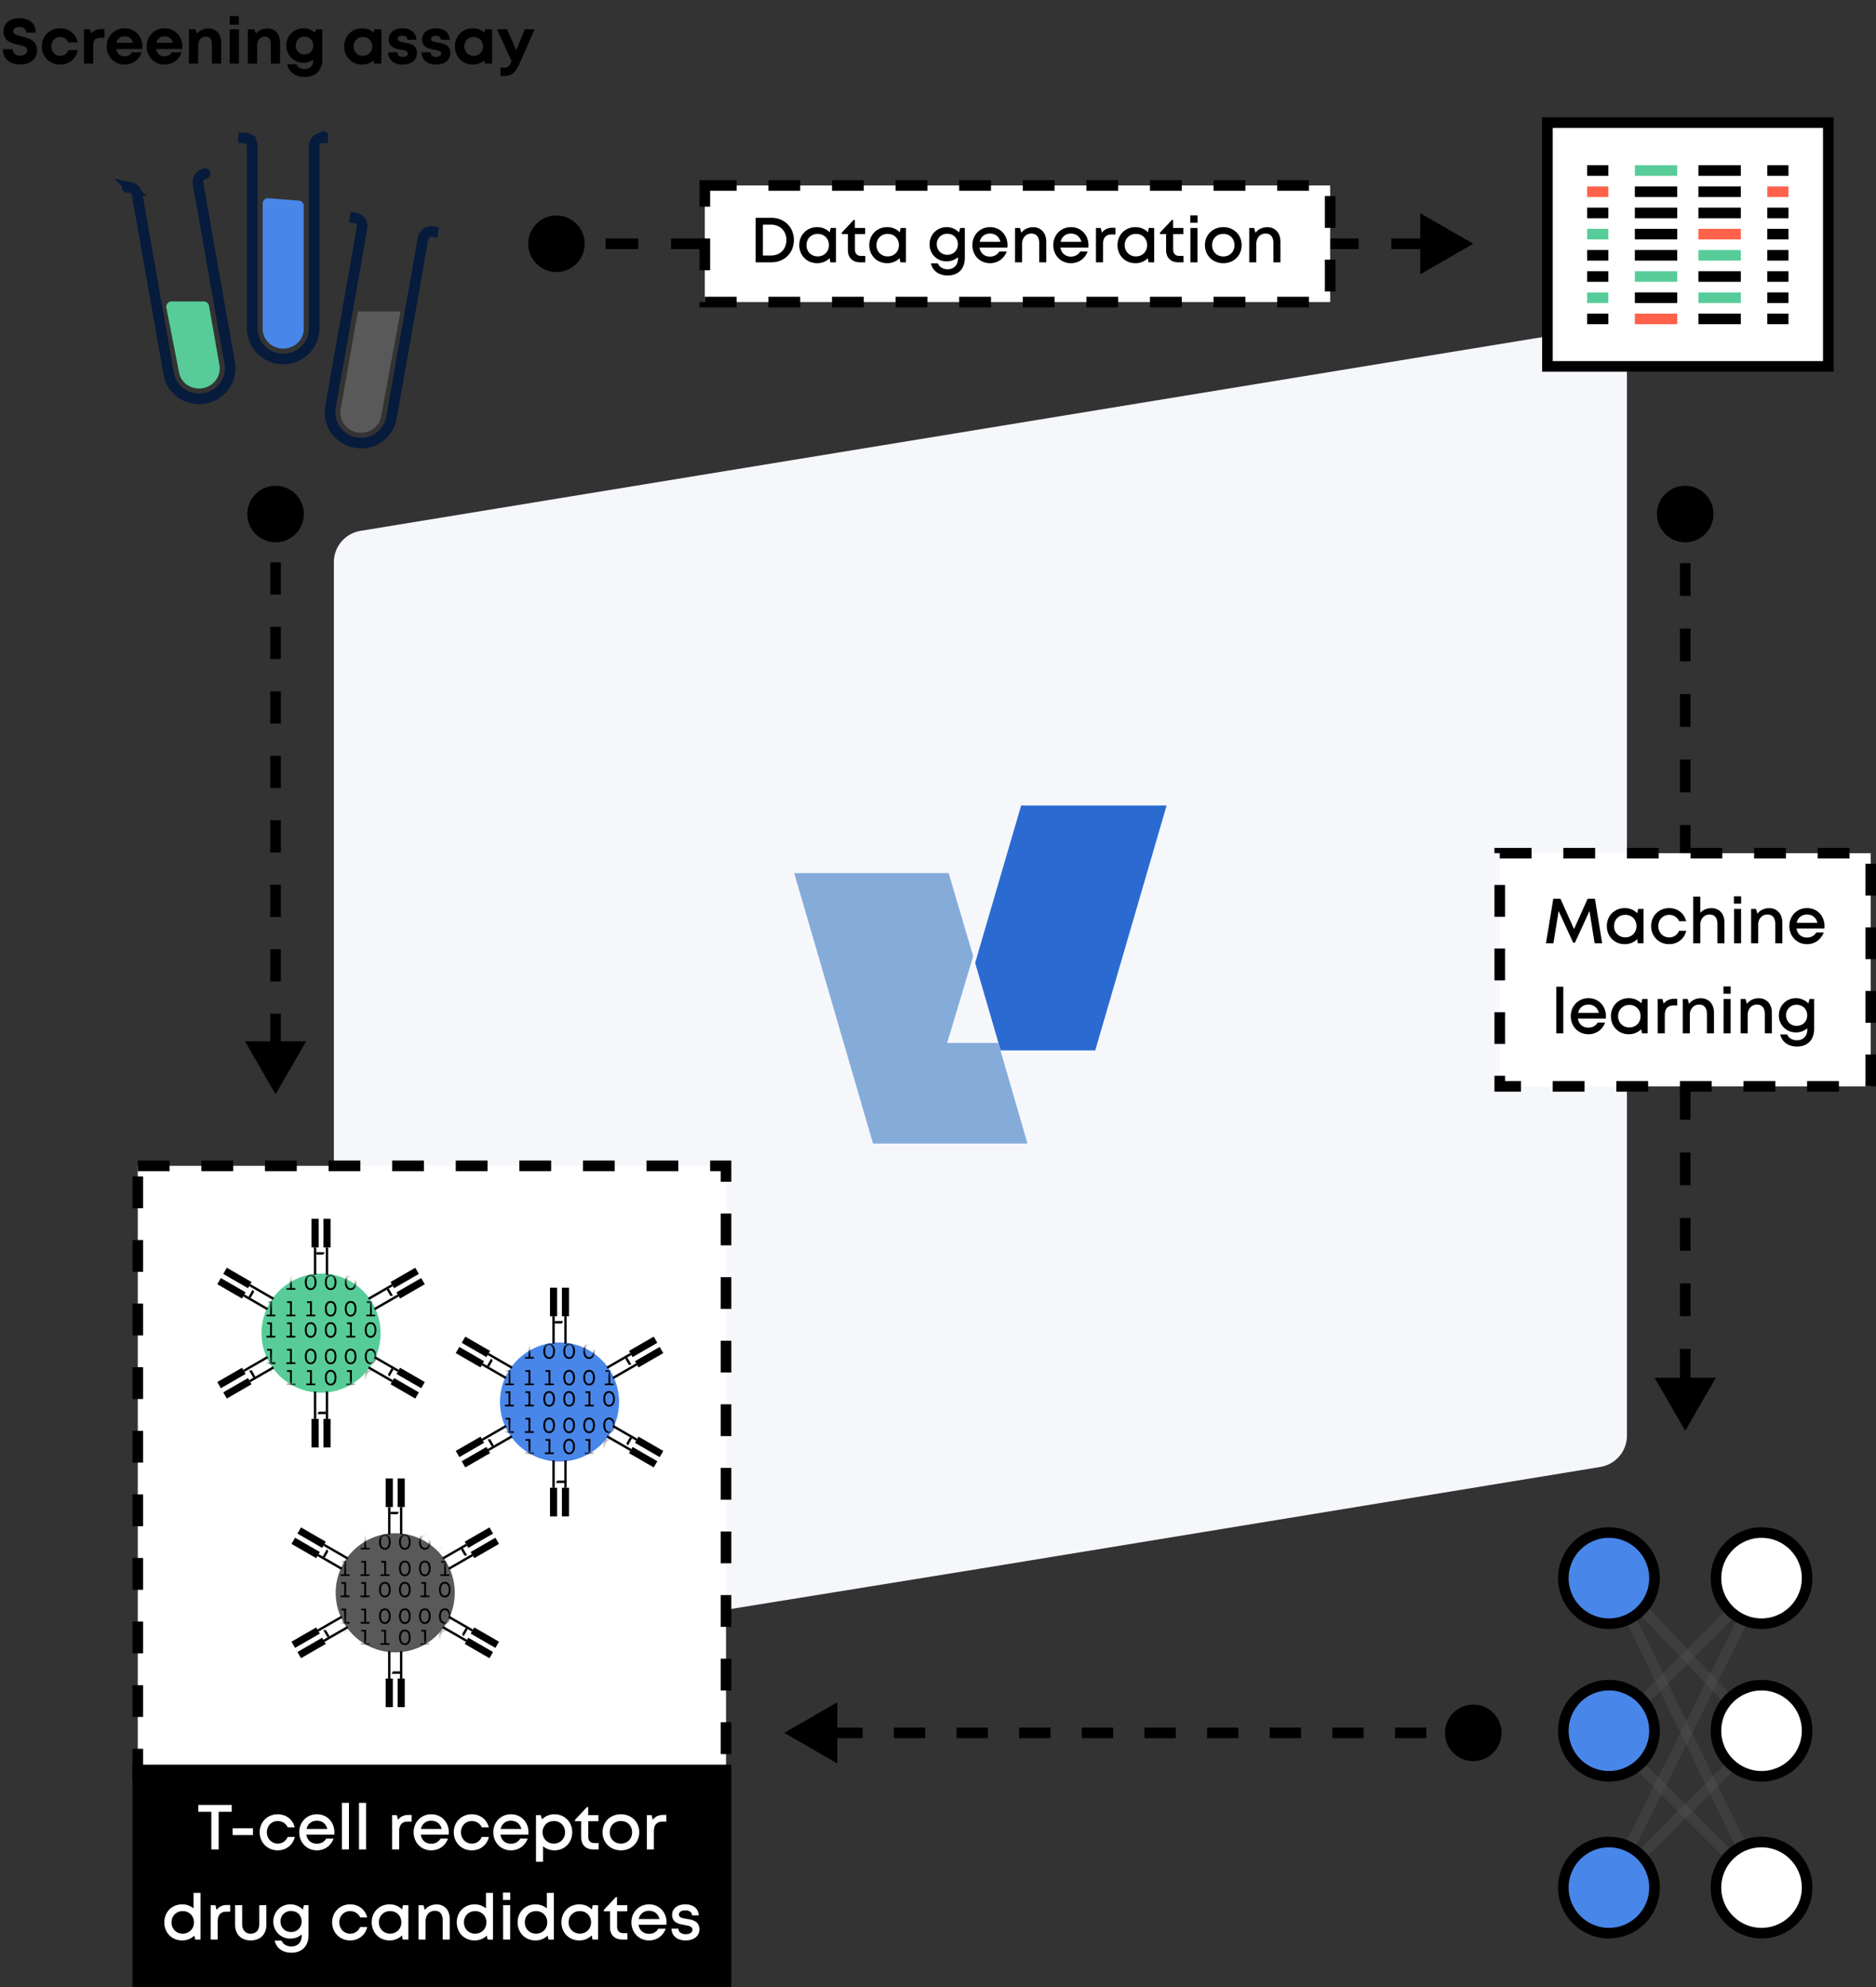 <svg xmlns="http://www.w3.org/2000/svg" xmlns:xlink="http://www.w3.org/1999/xlink" width="354" height="375" fill="none" xmlns:v="https://vecta.io/nano"><rect width="100%" height="100%" fill="#333333" stroke="none"/><style><![CDATA[.B{fill:#000}.C{opacity:.3}.D{stroke:#000}.E{fill:#57cc99}.F{fill:#fff}.G{stroke-width:2}.H{fill:#2b6bd1}.I{fill:#ff614b}.J{fill:#4986e9}.K{stroke-dasharray:6 6}.L{stroke:#071b3c}.M{stroke-linecap:square}]]></style><path d="M63 106.096a6 6 0 0 1 5.029-5.92l232-38.033c3.653-.599 6.971 2.22 6.971 5.921v202.84a6 6 0 0 1-5.029 5.92L185 296l-64.041 10.373A6 6 0 0 1 114 300.45V247.5a6 6 0 0 0-6-6H69a6 6 0 0 1-6-6v-27-102.404z" fill="#f5f7fb"/><path d="M179.011 164.759h-29.146l14.874 51.026h29.146l-5.515-18.977h-9.646l4.914-16.364-4.627-15.685z" fill="#85abd9"/><path d="M220.136 152h-27.447l-8.679 29.695 4.81 16.521h17.854L220.136 152z" class="H"/><path d="M99.667 46c0 2.946 2.387 5.333 5.333 5.333s5.333-2.388 5.333-5.333-2.387-5.333-5.333-5.333-5.333 2.388-5.333 5.333zM278 46l-10-5.773v11.547L278 46zm-173 1h3.089v-2H105v2zm9.268 0h6.178v-2h-6.178v2zm12.357 0h6.179v-2h-6.179v2zm12.357 0h6.179v-2h-6.179v2zm12.357 0h6.179v-2h-6.179v2zm12.357 0h6.179v-2h-6.179v2zm12.358 0h6.178v-2h-6.178v2zm12.357 0h6.178v-2h-6.178v2zm12.357 0h6.178v-2h-6.178v2zm12.357 0h6.179v-2h-6.179v2zm12.357 0h6.179v-2h-6.179v2zm12.357 0h6.179v-2h-6.179v2zm12.357 0h6.179v-2h-6.179v2zm12.358 0h6.178v-2h-6.178v2zM46.667 97c0 2.945 2.388 5.333 5.333 5.333s5.333-2.388 5.333-5.333-2.388-5.333-5.333-5.333-5.333 2.388-5.333 5.333zM52 206.5l5.773-10H46.227l5.773 10zM51 97v3.042h2V97h-2zm0 9.125v6.083h2v-6.083h-2zm0 12.167v6.083h2v-6.083h-2zm0 12.166v6.084h2v-6.084h-2zm0 12.167v6.083h2v-6.083h-2zm0 12.167v6.083h2v-6.083h-2zm0 12.166v6.084h2v-6.084h-2zm0 12.167v6.083h2v-6.083h-2zm0 12.167v6.083h2v-6.083h-2zM312.667 97c0 2.945 2.387 5.333 5.333 5.333s5.333-2.388 5.333-5.333-2.387-5.333-5.333-5.333-5.333 2.388-5.333 5.333zM318 270l5.774-10h-11.548L318 270zm-1-173v3.089h2V97h-2zm0 9.268v6.178h2v-6.178h-2zm0 12.357v6.179h2v-6.179h-2zm0 12.357v6.179h2v-6.179h-2zm0 12.357v6.179h2v-6.179h-2zm0 12.357v6.179h2v-6.179h-2zm0 12.358v6.178h2v-6.178h-2zm0 12.357v6.178h2v-6.178h-2zm0 12.357v6.178h2v-6.178h-2zm0 12.357v6.179h2v-6.179h-2zm0 12.357v6.179h2v-6.179h-2zm0 12.357v6.179h2v-6.179h-2zm0 12.357v6.179h2v-6.179h-2zm0 12.358v6.178h2v-6.178h-2zM272.667 327c0 2.946 2.387 5.333 5.333 5.333s5.333-2.387 5.333-5.333-2.387-5.333-5.333-5.333-5.333 2.387-5.333 5.333zM148 327l10 5.774v-11.548L148 327zm8.864 1h5.909v-2h-5.909v2zm11.818 0h5.909v-2h-5.909v2zm11.818 0h5.909v-2H180.5v2zm11.818 0h5.909v-2h-5.909v2zm11.818 0h5.909v-2h-5.909v2zm11.819 0h5.909v-2h-5.909v2zm11.818 0h5.909v-2h-5.909v2zm11.818 0h5.909v-2h-5.909v2zm11.818 0h5.909v-2h-5.909v2zm11.818 0h5.909v-2h-5.909v2zm11.818 0H278v-2h-2.955v2z" class="B"/><path d="M292 23.142h53v46h-53z" class="D F G"/><use xlink:href="#E" class="B C"/><use xlink:href="#E" y="4" class="I"/><use xlink:href="#E" y="8" class="B"/><use xlink:href="#E" y="12" class="E"/><g class="B"><use xlink:href="#E" y="16"/><use xlink:href="#E" y="20"/></g><use xlink:href="#E" y="24" class="E"/><g class="B"><use xlink:href="#E" y="28"/><use xlink:href="#E" x="33.992" class="C"/></g><use xlink:href="#E" x="33.992" y="4" class="I"/><g class="B"><use xlink:href="#E" x="33.992" y="8" class="C"/><use xlink:href="#E" x="33.992" y="12" class="C"/><use xlink:href="#E" x="33.992" y="16" class="C"/><use xlink:href="#E" x="33.992" y="20"/><use xlink:href="#E" x="33.992" y="24" class="C"/><use xlink:href="#E" x="33.992" y="28" class="C"/></g><use xlink:href="#F" class="E"/><g class="B"><use xlink:href="#F" y="4"/><use xlink:href="#F" y="8"/><use xlink:href="#F" y="12" class="C"/><use xlink:href="#F" y="16"/></g><use xlink:href="#F" y="20" class="E"/><use xlink:href="#F" y="24" class="B"/><use xlink:href="#F" y="28" class="I"/><g class="B"><use xlink:href="#F" x="11.996"/><use xlink:href="#F" x="11.996" y="4" opacity=".2"/><use xlink:href="#F" x="11.996" y="8"/></g><use xlink:href="#F" x="11.996" y="12" class="I"/><use xlink:href="#F" x="11.996" y="16" class="E"/><use xlink:href="#F" x="11.996" y="20" class="B C"/><use xlink:href="#F" x="11.996" y="24" class="E"/><g class="B"><use xlink:href="#F" x="11.996" y="28"/><path d="M308.242 22v.063a.33.33 0 0 0 0-.063z"/></g><g class="G"><g stroke="#595959"><path d="M303.602 297L332.4 327.399" class="C"/><path d="M332.4 298.6l-28.798 28.799m0 28.799L332.4 327.4" class="C"/><path d="M332.4 356.198l-28.798-28.799" class="C"/></g><circle r="8.6" transform="matrix(0 1 1 0 303.601 326.599)" class="D J"/><g stroke="#595959"><path d="M303.602 297L332.4 356.198" class="C"/><path d="M303.602 356.198L332.4 298.6" class="C"/></g><g class="D F"><circle r="8.6" transform="matrix(0 1 1 0 332.4 297.8)"/><circle r="8.6" transform="matrix(0 1 1 0 332.4 356.198)"/></g><g class="J D"><circle r="8.6" transform="matrix(0 1 1 0 303.602 297.8)"/><circle r="8.6" transform="matrix(0 1 1 0 303.602 356.198)"/></g><circle r="8.6" transform="matrix(0 1 1 0 332.4 326.599)" class="D F"/></g><path d="M133 35h118v22H133z" class="F"/><path d="M145.541 41.1h-2.952v8.4h2.952c2.472 0 4.26-1.764 4.26-4.2s-1.788-4.2-4.26-4.2zm-.036 7.116h-1.548v-5.82h1.548c1.704 0 2.892 1.212 2.892 2.904s-1.188 2.916-2.892 2.916zm11.224-5.196l-.156.816c-.588-.612-1.416-.972-2.376-.972-1.932 0-3.372 1.452-3.372 3.396s1.44 3.408 3.372 3.408c.948 0 1.764-.36 2.352-.948l.132.78h1.068v-6.48h-1.02zm-2.424 5.364c-1.224 0-2.124-.912-2.124-2.124s.9-2.124 2.124-2.124 2.112.9 2.112 2.124-.888 2.124-2.112 2.124zm8.236-.084c-.78 0-1.212-.432-1.212-1.212v-2.916h1.92V43.02h-1.932v-1.512h-.228l-2.256 2.4v.264h1.164v3.024c0 1.428.876 2.304 2.292 2.304h.996v-1.2h-.744zm7.395-5.28l-.156.816c-.588-.612-1.416-.972-2.376-.972-1.932 0-3.372 1.452-3.372 3.396s1.44 3.408 3.372 3.408c.948 0 1.764-.36 2.352-.948l.132.78h1.068v-6.48h-1.02zm-2.424 5.364c-1.224 0-2.124-.912-2.124-2.124s.9-2.124 2.124-2.124 2.112.9 2.112 2.124-.888 2.124-2.112 2.124zm13.671-5.364l-.204.84c-.588-.612-1.416-.996-2.364-.996-1.812 0-3.204 1.416-3.204 3.228a3.16 3.16 0 0 0 3.204 3.228c.84 0 1.584-.288 2.148-.78v.3c0 1.224-.828 1.968-1.944 1.968-.816 0-1.584-.396-1.836-1.104h-1.32c.324 1.416 1.5 2.28 3.168 2.28 2.004 0 3.228-1.26 3.228-3.324v-5.64h-.876zm-2.424 5.064c-1.152 0-1.992-.852-1.992-1.992a1.93 1.93 0 0 1 1.992-1.98c1.164 0 1.992.84 1.992 1.98 0 1.152-.84 1.992-1.992 1.992zm11.363-1.8c0-1.884-1.32-3.42-3.312-3.42-1.896 0-3.324 1.464-3.324 3.396 0 1.944 1.428 3.408 3.324 3.408 1.452 0 2.64-.84 3.156-2.208h-1.404c-.348.6-.972.96-1.752.96-1.056 0-1.812-.648-1.98-1.704h5.256c.024-.144.036-.288.036-.432zm-3.312-2.208c.996 0 1.728.576 1.968 1.56h-3.912c.216-.96.948-1.56 1.944-1.56zm8.146-1.2c-.948 0-1.752.396-2.232 1.056l-.264-.912h-.924v6.48h1.332v-3.468c0-1.14.72-1.956 1.74-1.956.972 0 1.488.624 1.488 1.8V49.5h1.332v-3.9c0-1.596-.948-2.724-2.472-2.724zm10.435 3.408c0-1.884-1.32-3.42-3.312-3.42-1.896 0-3.324 1.464-3.324 3.396 0 1.944 1.428 3.408 3.324 3.408 1.452 0 2.64-.84 3.156-2.208h-1.404c-.348.6-.972.96-1.752.96-1.056 0-1.812-.648-1.98-1.704h5.256c.024-.144.036-.288.036-.432zm-3.312-2.208c.996 0 1.728.576 1.968 1.56h-3.912c.216-.96.948-1.56 1.944-1.56zm7.834-1.092c-.888 0-1.524.312-1.992.924l-.216-.888h-.9v6.48h1.332v-3.444c0-1.176.54-1.812 1.644-1.812h.708v-1.26h-.576zm6.863.036l-.156.816c-.588-.612-1.416-.972-2.376-.972-1.932 0-3.372 1.452-3.372 3.396s1.44 3.408 3.372 3.408c.948 0 1.764-.36 2.352-.948l.132.78h1.068v-6.48h-1.02zm-2.424 5.364c-1.224 0-2.124-.912-2.124-2.124s.9-2.124 2.124-2.124 2.112.9 2.112 2.124-.888 2.124-2.112 2.124zm8.236-.084c-.78 0-1.212-.432-1.212-1.212v-2.916h1.92V43.02h-1.932v-1.512h-.228l-2.256 2.4v.264h1.164v3.024c0 1.428.876 2.304 2.292 2.304h.996v-1.2h-.744zm2.018-6.276h1.368v-1.38h-1.368v1.38zm.024 7.476h1.332v-6.48h-1.332v6.48zm6.21.168c1.98 0 3.456-1.452 3.456-3.408 0-1.944-1.476-3.396-3.456-3.396-1.992 0-3.468 1.44-3.468 3.396s1.476 3.408 3.468 3.408zm0-1.272c-1.236 0-2.112-.888-2.112-2.136 0-1.236.876-2.124 2.112-2.124 1.224 0 2.1.888 2.1 2.124 0 1.248-.876 2.136-2.1 2.136zm8.307-5.52c-.948 0-1.752.396-2.232 1.056l-.264-.912h-.924v6.48h1.332v-3.468c0-1.14.72-1.956 1.74-1.956.972 0 1.488.624 1.488 1.8V49.5h1.332v-3.9c0-1.596-.948-2.724-2.472-2.724z" class="B"/><path d="M133 35h118v22H133z" class="D G K"/><path d="M283 161h70v44h-70z" class="F"/><path d="M302.322 178l-1.356-8.4h-1.38l-2.568 5.712-2.556-5.712h-1.356l-1.38 8.4h1.404l.984-6.084 2.736 5.964h.348l2.736-5.964.972 6.084h1.416zm6.792-6.48l-.156.816c-.588-.612-1.416-.972-2.376-.972-1.932 0-3.372 1.452-3.372 3.396s1.44 3.408 3.372 3.408c.948 0 1.764-.36 2.352-.948l.132.78h1.068v-6.48h-1.02zm-2.424 5.364c-1.224 0-2.124-.912-2.124-2.124s.9-2.124 2.124-2.124 2.112.9 2.112 2.124-.888 2.124-2.112 2.124zm8.272 1.284c1.596 0 2.88-1.008 3.228-2.52h-1.344c-.348.792-1.032 1.248-1.884 1.248-1.152 0-2.04-.936-2.04-2.136s.876-2.124 2.04-2.124c.84 0 1.56.456 1.896 1.2h1.32c-.36-1.488-1.608-2.472-3.216-2.472-1.932 0-3.396 1.464-3.396 3.396s1.464 3.408 3.396 3.408zm7.981-6.792c-.864 0-1.608.336-2.1.888v-3.06h-1.332V178h1.332v-3.468c0-1.14.732-1.956 1.74-1.956.984 0 1.488.624 1.488 1.8V178h1.332v-3.9c0-1.668-.948-2.724-2.46-2.724zm4.243-.852h1.368v-1.38h-1.368v1.38zm.024 7.476h1.332v-6.48h-1.332V178zm6.642-6.624c-.948 0-1.752.396-2.232 1.056l-.264-.912h-.924V178h1.332v-3.468c0-1.14.72-1.956 1.74-1.956.972 0 1.488.624 1.488 1.8V178h1.332v-3.9c0-1.596-.948-2.724-2.472-2.724zm10.436 3.408c0-1.884-1.32-3.42-3.312-3.42-1.896 0-3.324 1.464-3.324 3.396 0 1.944 1.428 3.408 3.324 3.408 1.452 0 2.64-.84 3.156-2.208h-1.404c-.348.6-.972.96-1.752.96-1.056 0-1.812-.648-1.98-1.704h5.256c.024-.144.036-.288.036-.432zm-3.312-2.208c.996 0 1.728.576 1.968 1.56h-3.912c.216-.96.948-1.56 1.944-1.56zM293.665 195h1.332v-8.796h-1.332V195zm9.378-3.216c0-1.884-1.32-3.42-3.312-3.42-1.896 0-3.324 1.464-3.324 3.396 0 1.944 1.428 3.408 3.324 3.408 1.452 0 2.64-.84 3.156-2.208h-1.404c-.348.6-.972.96-1.752.96-1.056 0-1.812-.648-1.98-1.704h5.256c.024-.144.036-.288.036-.432zm-3.312-2.208c.996 0 1.728.576 1.968 1.56h-3.912c.216-.96.948-1.56 1.944-1.56zm10.151-1.056l-.156.816c-.588-.612-1.416-.972-2.376-.972-1.932 0-3.372 1.452-3.372 3.396s1.44 3.408 3.372 3.408c.948 0 1.764-.36 2.352-.948l.132.78h1.068v-6.48h-1.02zm-2.424 5.364c-1.224 0-2.124-.912-2.124-2.124s.9-2.124 2.124-2.124 2.112.9 2.112 2.124-.888 2.124-2.112 2.124zm8.463-5.4c-.888 0-1.524.312-1.992.924l-.216-.888h-.9V195h1.332v-3.444c0-1.176.54-1.812 1.644-1.812h.708v-1.26h-.576zm5.035-.108c-.948 0-1.752.396-2.232 1.056l-.264-.912h-.924V195h1.332v-3.468c0-1.14.72-1.956 1.74-1.956.972 0 1.488.624 1.488 1.8V195h1.332v-3.9c0-1.596-.948-2.724-2.472-2.724zm4.255-.852h1.368v-1.38h-1.368v1.38zm.024 7.476h1.332v-6.48h-1.332V195zm6.643-6.624c-.948 0-1.752.396-2.232 1.056l-.264-.912h-.924V195h1.332v-3.468c0-1.14.72-1.956 1.74-1.956.972 0 1.488.624 1.488 1.8V195h1.332v-3.9c0-1.596-.948-2.724-2.472-2.724zm9.571.144l-.204.84c-.588-.612-1.416-.996-2.364-.996-1.812 0-3.204 1.416-3.204 3.228a3.16 3.16 0 0 0 3.204 3.228c.84 0 1.584-.288 2.148-.78v.3c0 1.224-.828 1.968-1.944 1.968-.816 0-1.584-.396-1.836-1.104h-1.32c.324 1.416 1.5 2.28 3.168 2.28 2.004 0 3.228-1.26 3.228-3.324v-5.64h-.876zm-2.424 5.064c-1.152 0-1.992-.852-1.992-1.992a1.93 1.93 0 0 1 1.992-1.98c1.164 0 1.992.84 1.992 1.98 0 1.152-.84 1.992-1.992 1.992z" class="B"/><g class="G"><path d="M283 161h70v44h-70z" class="D K"/><path d="M38.677 32.775c-.208.037-.408.113-.586.226a1.61 1.61 0 0 0-.455.429 1.58 1.58 0 0 0-.254.566c-.046.203-.051.413-.015.618l5.977 33.897c.264 1.498-.088 3.042-.98 4.292s-2.25 2.103-3.775 2.372-3.094-.068-4.359-.937-2.125-2.199-2.389-3.698l-5.977-33.897a1.56 1.56 0 0 0-.226-.575 1.58 1.58 0 0 0-.433-.445c-.173-.119-.368-.203-.575-.247a1.64 1.64 0 0 0-.628-.012" stroke-linecap="round" class="L"/></g><path d="M32.373 56.885a1 1 0 0 0-.981 1.193l2.407 12.273c.191.949.762 1.783 1.593 2.324a3.97 3.97 0 0 0 5.337-.941 3.63 3.63 0 0 0 .702-2.729L39.44 57.711a1 1 0 0 0-.985-.826h-6.082z" class="E"/><path d="M81.688 43.711c-.208-.037-.422-.033-.628.012a1.61 1.61 0 0 0-.574.247 1.58 1.58 0 0 0-.433.445c-.113.175-.189.371-.225.575l-5.975 33.897c-.264 1.498-1.123 2.829-2.389 3.698s-2.833 1.206-4.359.937-2.884-1.122-3.775-2.372-1.245-2.794-.98-4.292l5.975-33.897a1.56 1.56 0 0 0-.016-.618 1.58 1.58 0 0 0-.255-.567 1.61 1.61 0 0 0-.455-.429c-.179-.112-.378-.189-.587-.226" class="G L M"/><path d="M67.532 58.773l-3.275 18.579a3.63 3.63 0 0 0 .702 2.729 3.97 3.97 0 0 0 5.337.941 3.63 3.63 0 0 0 1.593-2.324l3.691-19.925h-8.048z" fill="#595959"/><path d="M60.892 26c-.212 0-.421.041-.617.121a1.61 1.61 0 0 0-.523.343 1.58 1.58 0 0 0-.349.514c-.081.192-.122.398-.122.606v34.42c0 1.521-.615 2.981-1.711 4.056s-2.581 1.68-4.13 1.68-3.035-.604-4.13-1.68-1.711-2.535-1.711-4.056v-34.42c0-.208-.042-.414-.123-.606a1.58 1.58 0 0 0-.349-.514c-.15-.147-.327-.264-.523-.343a1.64 1.64 0 0 0-.617-.12" class="G L M"/><path d="M50.643 37.412a1 1 0 0 0-1.077.997v23.748a3.63 3.63 0 0 0 1.165 2.566 3.97 3.97 0 0 0 2.709 1.056 3.97 3.97 0 0 0 2.709-1.056 3.63 3.63 0 0 0 1.165-2.565V38.852a1 1 0 0 0-.923-.997l-5.749-.442z" class="J"/><path d="M3.807 12.168c1.74 0 3.18-.876 3.18-2.688 0-1.884-1.608-2.28-2.88-2.604-.9-.216-1.62-.396-1.62-.984 0-.552.588-.804 1.176-.804.684 0 1.284.336 1.284 1.068h1.788c0-1.68-1.092-2.712-3.024-2.712-1.86 0-3.048.912-3.048 2.52 0 1.812 1.536 2.184 2.808 2.496.912.204 1.68.384 1.68 1.044 0 .624-.672.984-1.356.984-.744 0-1.416-.396-1.416-1.2H.543c0 1.8 1.332 2.88 3.264 2.88zm7.538.024c1.692 0 3.024-1.104 3.324-2.736h-1.764c-.3.696-.852 1.08-1.56 1.08-.936 0-1.668-.78-1.668-1.776 0-1.008.72-1.776 1.668-1.776a1.66 1.66 0 0 1 1.56 1.02h1.74c-.312-1.596-1.608-2.664-3.288-2.664C9.388 5.34 7.9 6.804 7.9 8.748a3.38 3.38 0 0 0 3.444 3.444zm7.8-6.708c-.84 0-1.416.264-1.884.84l-.312-.804h-1.116V12h1.752V8.64c0-1.056.384-1.5 1.368-1.5h.768V5.484h-.576zm7.722 3.264c0-1.872-1.368-3.408-3.36-3.408-1.92 0-3.36 1.476-3.36 3.42s1.452 3.432 3.36 3.432c1.512 0 2.748-.9 3.216-2.316h-1.836c-.264.468-.768.756-1.38.756-.852 0-1.428-.492-1.584-1.38h4.908a3.56 3.56 0 0 0 .036-.504zm-3.36-1.908c.792 0 1.356.432 1.608 1.224H21.97c.204-.768.756-1.224 1.536-1.224zm10.895 1.908c0-1.872-1.368-3.408-3.36-3.408-1.92 0-3.36 1.476-3.36 3.42s1.452 3.432 3.36 3.432c1.512 0 2.748-.9 3.216-2.316h-1.836c-.264.468-.768.756-1.38.756-.852 0-1.428-.492-1.584-1.38h4.908a3.56 3.56 0 0 0 .036-.504zm-3.36-1.908c.792 0 1.356.432 1.608 1.224h-3.144c.204-.768.756-1.224 1.536-1.224zm8.291-1.464c-.876 0-1.656.372-2.148.948l-.336-.804h-1.2V12h1.752V8.604c0-1.044.552-1.692 1.452-1.692.756 0 1.128.468 1.128 1.452V12h1.752V8.076c0-1.644-.924-2.7-2.4-2.7zm4.004-.72h1.74v-1.62h-1.74v1.62zm0 7.344h1.752V5.52h-1.752V12zm7.118-6.624c-.876 0-1.656.372-2.148.948l-.336-.804h-1.2V12h1.752V8.604c0-1.044.552-1.692 1.452-1.692.756 0 1.128.468 1.128 1.452V12h1.752V8.076c0-1.644-.924-2.7-2.4-2.7zm9.236.144l-.288.648a3.15 3.15 0 0 0-2.148-.828 3.21 3.21 0 0 0-3.228 3.252c0 1.824 1.416 3.252 3.228 3.252.696 0 1.332-.216 1.848-.576v.24c0 .948-.732 1.524-1.62 1.524-.648 0-1.332-.3-1.536-.888h-1.74c.3 1.476 1.548 2.376 3.3 2.376 2.052 0 3.312-1.236 3.312-3.264V5.532l-1.128-.012zm-2.232 4.752c-.96 0-1.656-.708-1.656-1.668 0-.972.696-1.68 1.656-1.68s1.656.708 1.656 1.68c0 .96-.696 1.668-1.656 1.668zM70.659 5.52l-.18.612c-.564-.492-1.296-.792-2.136-.792-1.944 0-3.396 1.464-3.396 3.42s1.452 3.432 3.396 3.432c.828 0 1.548-.288 2.1-.78l.156.588h1.368V5.52h-1.308zm-2.172 5.016c-1.02 0-1.764-.768-1.764-1.776 0-1.02.744-1.776 1.764-1.776s1.764.756 1.764 1.776-.744 1.776-1.764 1.776zm7.469 1.656c1.644 0 2.724-.864 2.724-2.184 0-1.584-1.356-1.8-2.412-1.992-.672-.12-1.224-.228-1.224-.66 0-.372.324-.612.864-.612.612 0 .972.252.984.768h1.668c-.012-1.296-1.044-2.172-2.604-2.172s-2.604.852-2.604 2.076c0 1.524 1.32 1.8 2.352 1.98.684.108 1.248.24 1.248.684 0 .432-.444.66-.924.66-.624 0-1.068-.288-1.08-.864h-1.704c0 1.38 1.092 2.316 2.712 2.316zm6.305 0c1.644 0 2.724-.864 2.724-2.184 0-1.584-1.356-1.8-2.412-1.992-.672-.12-1.224-.228-1.224-.66 0-.372.324-.612.864-.612.612 0 .972.252.984.768h1.668c-.012-1.296-1.044-2.172-2.604-2.172s-2.604.852-2.604 2.076c0 1.524 1.32 1.8 2.352 1.98.684.108 1.248.24 1.248.684 0 .432-.444.66-.924.66-.624 0-1.068-.288-1.08-.864h-1.704c0 1.38 1.092 2.316 2.712 2.316zm9.293-6.672l-.18.612c-.564-.492-1.296-.792-2.136-.792-1.944 0-3.396 1.464-3.396 3.42s1.452 3.432 3.396 3.432c.828 0 1.548-.288 2.1-.78l.156.588h1.368V5.52h-1.308zm-2.172 5.016c-1.02 0-1.764-.768-1.764-1.776 0-1.02.744-1.776 1.764-1.776s1.764.756 1.764 1.776-.744 1.776-1.764 1.776zm9.653-5.016l-1.62 3.996-1.728-3.996h-1.908l2.748 5.988-.024.048c-.396.984-.612 1.212-1.464 1.212h-.6v1.572h.72c1.452 0 2.136-.66 2.916-2.424l2.82-6.396h-1.86z" class="B"/><path d="M26 220h111v115H26z" class="D F G K"/><circle cx="105.579" cy="264.57" r="11.235" class="J"/><mask id="A" maskUnits="userSpaceOnUse" x="94" y="253" width="23" height="23" mask-type="alpha"><circle cx="105.579" cy="264.57" r="11.235" class="H"/></mask><g mask="url(#A)" class="B"><path d="M92.312 252.443c.671 0 1.099-.568 1.099-1.474s-.423-1.475-1.099-1.475-1.103.564-1.103 1.475.427 1.474 1.103 1.474zm0-.337c-.466 0-.744-.424-.744-1.137s.282-1.133.744-1.133.74.423.74 1.133-.282 1.137-.74 1.137zm4.002-.035v-2.522h-.915v.325h.56v2.197h-.684v.321h1.688v-.321h-.65zm3.541.372c.671 0 1.099-.568 1.099-1.474s-.423-1.475-1.099-1.475-1.103.564-1.103 1.475.427 1.474 1.103 1.474zm0-.337c-.466 0-.744-.424-.744-1.137s.282-1.133.744-1.133.74.423.74 1.133-.282 1.137-.74 1.137zm4.003-.035v-2.522h-.915v.325h.56v2.197h-.684v.321h1.688v-.321h-.649zm3.54.372c.671 0 1.099-.568 1.099-1.474s-.423-1.475-1.099-1.475-1.103.564-1.103 1.475.428 1.474 1.103 1.474zm0-.337c-.466 0-.744-.424-.744-1.137s.282-1.133.744-1.133.74.423.74 1.133-.282 1.137-.74 1.137zm4.002-.035v-2.522h-.914v.325h.56v2.197h-.684v.321h1.688v-.321h-.65zm3.772 0v-2.522h-.915v.325h.56v2.197h-.684v.321h1.689v-.321h-.65zm3.54.372c.671 0 1.099-.568 1.099-1.474s-.423-1.475-1.099-1.475-1.102.564-1.102 1.475.427 1.474 1.102 1.474zm0-.337c-.466 0-.743-.424-.743-1.137s.282-1.133.743-1.133.74.423.74 1.133-.282 1.137-.74 1.137zm-26.4 4.337c.671 0 1.099-.568 1.099-1.474s-.423-1.475-1.099-1.475-1.103.564-1.103 1.475.427 1.474 1.103 1.474zm0-.337c-.466 0-.744-.424-.744-1.137s.282-1.133.744-1.133.74.423.74 1.133-.282 1.137-.74 1.137zm4.002-.035v-2.522h-.915v.325h.56v2.197h-.684v.321h1.688v-.321h-.65zm3.771 0v-2.522h-.915v.325h.56v2.197h-.684v.321h1.689v-.321h-.65zm3.541.372c.671 0 1.098-.568 1.098-1.474s-.423-1.475-1.098-1.475c-.68 0-1.103.564-1.103 1.475s.427 1.474 1.103 1.474zm0-.337c-.466 0-.744-.424-.744-1.137s.282-1.133.744-1.133c.457 0 .739.423.739 1.133s-.282 1.137-.739 1.137zm3.771.337c.671 0 1.099-.568 1.099-1.474s-.423-1.475-1.099-1.475-1.103.564-1.103 1.475.428 1.474 1.103 1.474zm0-.337c-.466 0-.744-.424-.744-1.137s.282-1.133.744-1.133.74.423.74 1.133-.282 1.137-.74 1.137zm3.772.337c.671 0 1.098-.568 1.098-1.474s-.423-1.475-1.098-1.475-1.103.564-1.103 1.475.427 1.474 1.103 1.474zm0-.337c-.466 0-.744-.424-.744-1.137s.282-1.133.744-1.133.739.423.739 1.133-.282 1.137-.739 1.137zm4.002-.035v-2.522h-.915v.325h.56v2.197h-.684v.321h1.689v-.321h-.65zm3.771 0v-2.522h-.915v.325h.56v2.197h-.684v.321h1.689v-.321h-.65zm-26.63 5.372c.671 0 1.099-.568 1.099-1.474s-.423-1.475-1.099-1.475-1.103.564-1.103 1.475.427 1.474 1.103 1.474zm0-.337c-.466 0-.744-.424-.744-1.137s.282-1.133.744-1.133.74.423.74 1.133-.282 1.137-.74 1.137zm4.002-.035v-2.522h-.915v.325h.56v2.197h-.684v.321h1.688v-.321h-.65zm3.771 0v-2.522h-.915v.325h.56v2.197h-.684v.321h1.689v-.321h-.65zm3.772 0v-2.522h-.915v.325h.56v2.197h-.684v.321h1.688v-.321h-.649zm3.54.372c.671 0 1.099-.568 1.099-1.474s-.423-1.475-1.099-1.475-1.103.564-1.103 1.475.428 1.474 1.103 1.474zm0-.337c-.466 0-.744-.424-.744-1.137s.282-1.133.744-1.133.74.423.74 1.133-.282 1.137-.74 1.137zm3.772.337c.671 0 1.098-.568 1.098-1.474s-.423-1.475-1.098-1.475-1.103.564-1.103 1.475.427 1.474 1.103 1.474zm0-.337c-.466 0-.744-.424-.744-1.137s.282-1.133.744-1.133.739.423.739 1.133-.282 1.137-.739 1.137zm4.002-.035v-2.522h-.915v.325h.56v2.197h-.684v.321h1.689v-.321h-.65zm3.54.372c.671 0 1.099-.568 1.099-1.474s-.423-1.475-1.099-1.475-1.102.564-1.102 1.475.427 1.474 1.102 1.474zm0-.337c-.466 0-.743-.424-.743-1.137s.282-1.133.743-1.133.74.423.74 1.133-.282 1.137-.74 1.137zm-26.4 4.337c.671 0 1.099-.568 1.099-1.474s-.423-1.475-1.099-1.475-1.103.564-1.103 1.475.427 1.474 1.103 1.474zm0-.337c-.466 0-.744-.424-.744-1.137s.282-1.133.744-1.133.74.423.74 1.133-.282 1.137-.74 1.137zm4.002-.035v-2.522h-.915v.325h.56v2.197h-.684v.321h1.688v-.321h-.65zm3.771 0v-2.522h-.915v.325h.56v2.197h-.684v.321h1.689v-.321h-.65zm3.541.372c.671 0 1.098-.568 1.098-1.474s-.423-1.475-1.098-1.475c-.68 0-1.103.564-1.103 1.475s.427 1.474 1.103 1.474zm0-.337c-.466 0-.744-.424-.744-1.137s.282-1.133.744-1.133c.457 0 .739.423.739 1.133s-.282 1.137-.739 1.137zm3.771.337c.671 0 1.099-.568 1.099-1.474s-.423-1.475-1.099-1.475-1.103.564-1.103 1.475.428 1.474 1.103 1.474zm0-.337c-.466 0-.744-.424-.744-1.137s.282-1.133.744-1.133.74.423.74 1.133-.282 1.137-.74 1.137zm4.002-.035v-2.522h-.914v.325h.56v2.197h-.684v.321h1.688v-.321h-.65zm3.541.372c.671 0 1.099-.568 1.099-1.474s-.424-1.475-1.099-1.475-1.103.564-1.103 1.475.428 1.474 1.103 1.474zm0-.337c-.466 0-.744-.424-.744-1.137s.282-1.133.744-1.133.739.423.739 1.133-.282 1.137-.739 1.137zm4.002-.035v-2.522h-.915v.325h.56v2.197h-.684v.321h1.689v-.321h-.65zm-26.63 5.372c.671 0 1.099-.568 1.099-1.474s-.423-1.475-1.099-1.475-1.103.564-1.103 1.475.427 1.474 1.103 1.474zm0-.337c-.466 0-.744-.424-.744-1.137s.282-1.133.744-1.133.74.423.74 1.133-.282 1.137-.74 1.137zm4.002-.035v-2.522h-.915v.325h.56v2.197h-.684v.321h1.688v-.321h-.65zm3.771 0v-2.522h-.915v.325h.56v2.197h-.684v.321h1.689v-.321h-.65zm3.541.372c.671 0 1.098-.568 1.098-1.474s-.423-1.475-1.098-1.475c-.68 0-1.103.564-1.103 1.475s.427 1.474 1.103 1.474zm0-.337c-.466 0-.744-.424-.744-1.137s.282-1.133.744-1.133c.457 0 .739.423.739 1.133s-.282 1.137-.739 1.137zm3.771.337c.671 0 1.099-.568 1.099-1.474s-.423-1.475-1.099-1.475-1.103.564-1.103 1.475.428 1.474 1.103 1.474zm0-.337c-.466 0-.744-.424-.744-1.137s.282-1.133.744-1.133.74.423.74 1.133-.282 1.137-.74 1.137zm3.772.337c.671 0 1.098-.568 1.098-1.474s-.423-1.475-1.098-1.475-1.103.564-1.103 1.475.427 1.474 1.103 1.474zm0-.337c-.466 0-.744-.424-.744-1.137s.282-1.133.744-1.133.739.423.739 1.133-.282 1.137-.739 1.137zm3.771.337c.671 0 1.099-.568 1.099-1.474s-.424-1.475-1.099-1.475-1.103.564-1.103 1.475.428 1.474 1.103 1.474zm0-.337c-.466 0-.744-.424-.744-1.137s.282-1.133.744-1.133.739.423.739 1.133-.282 1.137-.739 1.137zm4.002-.035v-2.522h-.915v.325h.56v2.197h-.684v.321h1.689v-.321h-.65zm-26.63 4.372c.671 0 1.099-.568 1.099-1.474s-.423-1.475-1.099-1.475-1.103.564-1.103 1.475.427 1.474 1.103 1.474zm0-.337c-.466 0-.744-.424-.744-1.137s.282-1.133.744-1.133.74.423.74 1.133-.282 1.137-.74 1.137zm4.002-.035v-2.522h-.915v.325h.56v2.197h-.684v.321h1.688v-.321h-.65zm3.771 0v-2.522h-.915v.325h.56v2.197h-.684v.321h1.689v-.321h-.65zm3.772 0v-2.522h-.915v.325h.56v2.197h-.684v.321h1.688v-.321h-.649zm3.54.372c.671 0 1.099-.568 1.099-1.474s-.423-1.475-1.099-1.475-1.103.564-1.103 1.475.428 1.474 1.103 1.474zm0-.337c-.466 0-.744-.424-.744-1.137s.282-1.133.744-1.133.74.423.74 1.133-.282 1.137-.74 1.137zm4.002-.035v-2.522h-.914v.325h.56v2.197h-.684v.321h1.688v-.321h-.65zm3.541.372c.671 0 1.099-.568 1.099-1.474s-.424-1.475-1.099-1.475-1.103.564-1.103 1.475.428 1.474 1.103 1.474zm0-.337c-.466 0-.744-.424-.744-1.137s.282-1.133.744-1.133.739.423.739 1.133-.282 1.137-.739 1.137zm3.771.337c.671 0 1.099-.568 1.099-1.474s-.423-1.475-1.099-1.475-1.102.564-1.102 1.475.427 1.474 1.102 1.474zm0-.337c-.466 0-.743-.424-.743-1.137s.282-1.133.743-1.133.74.423.74 1.133-.282 1.137-.74 1.137zm-26.4 5.337c.671 0 1.099-.568 1.099-1.474s-.423-1.475-1.099-1.475-1.103.564-1.103 1.475.427 1.474 1.103 1.474zm0-.337c-.466 0-.744-.424-.744-1.137s.282-1.133.744-1.133.74.423.74 1.133-.282 1.137-.74 1.137zm4.002-.035v-2.522h-.915v.325h.56v2.197h-.684v.321h1.688v-.321h-.65zm3.771 0v-2.522h-.915v.325h.56v2.197h-.684v.321h1.689v-.321h-.65zm3.541.372c.671 0 1.098-.568 1.098-1.474s-.423-1.475-1.098-1.475c-.68 0-1.103.564-1.103 1.475s.427 1.474 1.103 1.474zm0-.337c-.466 0-.744-.424-.744-1.137s.282-1.133.744-1.133c.457 0 .739.423.739 1.133s-.282 1.137-.739 1.137zm3.771.337c.671 0 1.099-.568 1.099-1.474s-.423-1.475-1.099-1.475-1.103.564-1.103 1.475.428 1.474 1.103 1.474zm0-.337c-.466 0-.744-.424-.744-1.137s.282-1.133.744-1.133.74.423.74 1.133-.282 1.137-.74 1.137zm4.002-.035v-2.522h-.914v.325h.56v2.197h-.684v.321h1.688v-.321h-.65zm3.541.372c.671 0 1.099-.568 1.099-1.474s-.424-1.475-1.099-1.475-1.103.564-1.103 1.475.428 1.474 1.103 1.474zm0-.337c-.466 0-.744-.424-.744-1.137s.282-1.133.744-1.133.739.423.739 1.133-.282 1.137-.739 1.137zm4.002-.035v-2.522h-.915v.325h.56v2.197h-.684v.321h1.689v-.321h-.65z"/></g><g class="B"><use xlink:href="#G"/><use xlink:href="#G" x="-1.123" y="1.946"/><use xlink:href="#H"/><use xlink:href="#H" x="-1.123" y="1.945"/><path d="M119.261 271.431l-.786 1.362-.277-.419.674-1.167.389.224z"/><use xlink:href="#I"/><use xlink:href="#I" x="1.124" y="-1.947"/><use xlink:href="#J"/><use xlink:href="#J" x="1.124" y="-1.946"/><path d="M91.898 257.709l.787-1.362.277.419-.674 1.168-.389-.225z"/><use xlink:href="#K"/><use xlink:href="#K" x="1.123" y="1.946"/><use xlink:href="#L"/><use xlink:href="#L" x="1.123" y="1.946"/><path d="M118.363 256.152l.786 1.363-.501.03-.674-1.168.389-.225z"/><use xlink:href="#M"/><use xlink:href="#M" x="-1.123" y="-1.946"/><use xlink:href="#N"/><use xlink:href="#N" x="-1.123" y="-1.945"/><path d="M92.797 272.988l-.786-1.362.502-.031.674 1.168-.389.225zM103.782 243h1.348v5.393h-1.348zm2.247 0h1.348v5.393h-1.348z"/><path d="M104.232 248.393h.449v5.168h-.449zm2.247 0h.449v5.168h-.449z"/><path d="M104.681 249.291h1.573l-.225.45h-1.348v-.45zm2.696 36.85h-1.348v-5.393h1.348zm-2.247 0h-1.348v-5.393h1.348z"/><path d="M106.927 280.748h-.449v-5.168h.449zm-2.246 0h-.449v-5.168h.449z"/><path d="M106.479 279.849h-1.573l.224-.449h1.349v.449z"/></g><circle cx="60.579" cy="251.57" r="11.235" class="E"/><mask id="B" maskUnits="userSpaceOnUse" x="49" y="240" width="23" height="23" mask-type="alpha"><circle cx="60.579" cy="251.57" r="11.235" class="H"/></mask><g mask="url(#B)" class="B"><path d="M47.312 239.443c.671 0 1.099-.568 1.099-1.474s-.423-1.475-1.099-1.475-1.103.564-1.103 1.475.428 1.474 1.103 1.474zm0-.337c-.466 0-.744-.424-.744-1.137s.282-1.133.744-1.133.739.423.739 1.133-.282 1.137-.739 1.137zm4.002-.035v-2.522h-.915v.325h.56v2.197h-.684v.321h1.689v-.321h-.65zm3.541.372c.671 0 1.099-.568 1.099-1.474s-.423-1.475-1.099-1.475-1.103.564-1.103 1.475.428 1.474 1.103 1.474zm0-.337c-.466 0-.744-.424-.744-1.137s.282-1.133.744-1.133.739.423.739 1.133-.282 1.137-.739 1.137zm4.002-.035v-2.522h-.915v.325h.56v2.197h-.684v.321h1.689v-.321h-.65zm3.541.372c.671 0 1.099-.568 1.099-1.474s-.423-1.475-1.099-1.475-1.103.564-1.103 1.475.427 1.474 1.103 1.474zm0-.337c-.466 0-.744-.424-.744-1.137s.282-1.133.744-1.133.739.423.739 1.133-.282 1.137-.739 1.137zm4.002-.035v-2.522h-.915v.325h.56v2.197h-.684v.321h1.688v-.321h-.65zm3.771 0v-2.522h-.915v.325h.56v2.197h-.684v.321h1.688v-.321h-.65zm3.541.372c.671 0 1.099-.568 1.099-1.474s-.423-1.475-1.099-1.475-1.103.564-1.103 1.475.427 1.474 1.103 1.474zm0-.337c-.466 0-.744-.424-.744-1.137s.282-1.133.744-1.133.74.423.74 1.133-.282 1.137-.74 1.137zm-26.4 4.337c.671 0 1.099-.568 1.099-1.474s-.423-1.475-1.099-1.475-1.103.564-1.103 1.475.428 1.474 1.103 1.474zm0-.337c-.466 0-.744-.424-.744-1.137s.282-1.133.744-1.133.739.423.739 1.133-.282 1.137-.739 1.137zm4.002-.035v-2.522h-.915v.325h.56v2.197h-.684v.321h1.689v-.321h-.65zm3.771 0v-2.522h-.915v.325h.56v2.197h-.684v.321h1.689v-.321h-.65zm3.541.372c.671 0 1.099-.568 1.099-1.474s-.423-1.475-1.099-1.475-1.103.564-1.103 1.475.428 1.474 1.103 1.474zm0-.337c-.466 0-.744-.424-.744-1.137s.282-1.133.744-1.133.739.423.739 1.133-.282 1.137-.739 1.137zm3.771.337c.671 0 1.099-.568 1.099-1.474s-.423-1.475-1.099-1.475-1.103.564-1.103 1.475.427 1.474 1.103 1.474zm0-.337c-.466 0-.744-.424-.744-1.137s.282-1.133.744-1.133.739.423.739 1.133-.282 1.137-.739 1.137zm3.771.337c.671 0 1.099-.568 1.099-1.474s-.423-1.475-1.099-1.475-1.103.564-1.103 1.475.427 1.474 1.103 1.474zm0-.337c-.466 0-.744-.424-.744-1.137s.282-1.133.744-1.133.74.423.74 1.133-.282 1.137-.74 1.137zm4.002-.035v-2.522h-.915v.325h.56v2.197h-.684v.321h1.688v-.321h-.65zm3.771 0v-2.522h-.915v.325h.56v2.197h-.684v.321h1.689v-.321h-.65zm-26.631 5.372c.671 0 1.099-.568 1.099-1.474s-.423-1.475-1.099-1.475-1.103.564-1.103 1.475.428 1.474 1.103 1.474zm0-.337c-.466 0-.744-.424-.744-1.137s.282-1.133.744-1.133.739.423.739 1.133-.282 1.137-.739 1.137zm4.002-.035v-2.522h-.915v.325h.56v2.197h-.684v.321h1.689v-.321h-.65zm3.771 0v-2.522h-.915v.325h.56v2.197h-.684v.321h1.689v-.321h-.65zm3.771 0v-2.522h-.915v.325h.56v2.197h-.684v.321h1.689v-.321h-.65zm3.541.372c.671 0 1.099-.568 1.099-1.474s-.423-1.475-1.099-1.475-1.103.564-1.103 1.475.427 1.474 1.103 1.474zm0-.337c-.466 0-.744-.424-.744-1.137s.282-1.133.744-1.133.739.423.739 1.133-.282 1.137-.739 1.137zm3.771.337c.671 0 1.099-.568 1.099-1.474s-.423-1.475-1.099-1.475-1.103.564-1.103 1.475.427 1.474 1.103 1.474zm0-.337c-.466 0-.744-.424-.744-1.137s.282-1.133.744-1.133.74.423.74 1.133-.282 1.137-.74 1.137zm4.002-.035v-2.522h-.915v.325h.56v2.197h-.684v.321h1.688v-.321h-.65zm3.541.372c.671 0 1.099-.568 1.099-1.474s-.423-1.475-1.099-1.475-1.103.564-1.103 1.475.427 1.474 1.103 1.474zm0-.337c-.466 0-.744-.424-.744-1.137s.282-1.133.744-1.133.74.423.74 1.133-.282 1.137-.74 1.137zm-26.4 4.337c.671 0 1.099-.568 1.099-1.474s-.423-1.475-1.099-1.475-1.103.564-1.103 1.475.428 1.474 1.103 1.474zm0-.337c-.466 0-.744-.424-.744-1.137s.282-1.133.744-1.133.739.423.739 1.133-.282 1.137-.739 1.137zm4.002-.035v-2.522h-.915v.325h.56v2.197h-.684v.321h1.689v-.321h-.65zm3.771 0v-2.522h-.915v.325h.56v2.197h-.684v.321h1.689v-.321h-.65zm3.541.372c.671 0 1.099-.568 1.099-1.474s-.423-1.475-1.099-1.475-1.103.564-1.103 1.475.428 1.474 1.103 1.474zm0-.337c-.466 0-.744-.424-.744-1.137s.282-1.133.744-1.133.739.423.739 1.133-.282 1.137-.739 1.137zm3.771.337c.671 0 1.099-.568 1.099-1.474s-.423-1.475-1.099-1.475-1.103.564-1.103 1.475.427 1.474 1.103 1.474zm0-.337c-.466 0-.744-.424-.744-1.137s.282-1.133.744-1.133.739.423.739 1.133-.282 1.137-.739 1.137zm4.002-.035v-2.522h-.915v.325h.56v2.197h-.684v.321h1.688v-.321h-.65zm3.541.372c.671 0 1.099-.568 1.099-1.474s-.423-1.475-1.099-1.475-1.103.564-1.103 1.475.427 1.474 1.103 1.474zm0-.337c-.466 0-.744-.424-.744-1.137s.282-1.133.744-1.133.74.423.74 1.133-.282 1.137-.74 1.137zm4.002-.035v-2.522h-.915v.325h.56v2.197h-.684v.321h1.689v-.321h-.65zm-26.631 5.372c.671 0 1.099-.568 1.099-1.474s-.423-1.475-1.099-1.475-1.103.564-1.103 1.475.428 1.474 1.103 1.474zm0-.337c-.466 0-.744-.424-.744-1.137s.282-1.133.744-1.133.739.423.739 1.133-.282 1.137-.739 1.137zm4.002-.035v-2.522h-.915v.325h.56v2.197h-.684v.321h1.689v-.321h-.65zm3.771 0v-2.522h-.915v.325h.56v2.197h-.684v.321h1.689v-.321h-.65zm3.541.372c.671 0 1.099-.568 1.099-1.474s-.423-1.475-1.099-1.475-1.103.564-1.103 1.475.428 1.474 1.103 1.474zm0-.337c-.466 0-.744-.424-.744-1.137s.282-1.133.744-1.133.739.423.739 1.133-.282 1.137-.739 1.137zm3.771.337c.671 0 1.099-.568 1.099-1.474s-.423-1.475-1.099-1.475-1.103.564-1.103 1.475.427 1.474 1.103 1.474zm0-.337c-.466 0-.744-.424-.744-1.137s.282-1.133.744-1.133.739.423.739 1.133-.282 1.137-.739 1.137zm3.771.337c.671 0 1.099-.568 1.099-1.474s-.423-1.475-1.099-1.475-1.103.564-1.103 1.475.427 1.474 1.103 1.474zm0-.337c-.466 0-.744-.424-.744-1.137s.282-1.133.744-1.133.74.423.74 1.133-.282 1.137-.74 1.137zm3.772.337c.671 0 1.099-.568 1.099-1.474s-.423-1.475-1.099-1.475-1.103.564-1.103 1.475.427 1.474 1.103 1.474zm0-.337c-.466 0-.744-.424-.744-1.137s.282-1.133.744-1.133.74.423.74 1.133-.282 1.137-.74 1.137zm4.002-.035v-2.522h-.915v.325h.56v2.197h-.684v.321h1.689v-.321h-.65zm-26.631 4.372c.671 0 1.099-.568 1.099-1.474s-.423-1.475-1.099-1.475-1.103.564-1.103 1.475.428 1.474 1.103 1.474zm0-.337c-.466 0-.744-.424-.744-1.137s.282-1.133.744-1.133.739.423.739 1.133-.282 1.137-.739 1.137zm4.002-.035v-2.522h-.915v.325h.56v2.197h-.684v.321h1.689v-.321h-.65zm3.771 0v-2.522h-.915v.325h.56v2.197h-.684v.321h1.689v-.321h-.65zm3.771 0v-2.522h-.915v.325h.56v2.197h-.684v.321h1.689v-.321h-.65zm3.541.372c.671 0 1.099-.568 1.099-1.474s-.423-1.475-1.099-1.475-1.103.564-1.103 1.475.427 1.474 1.103 1.474zm0-.337c-.466 0-.744-.424-.744-1.137s.282-1.133.744-1.133.739.423.739 1.133-.282 1.137-.739 1.137zm4.002-.035v-2.522h-.915v.325h.56v2.197h-.684v.321h1.688v-.321h-.65zm3.541.372c.671 0 1.099-.568 1.099-1.474s-.423-1.475-1.099-1.475-1.103.564-1.103 1.475.427 1.474 1.103 1.474zm0-.337c-.466 0-.744-.424-.744-1.137s.282-1.133.744-1.133.74.423.74 1.133-.282 1.137-.74 1.137zm3.771.337c.671 0 1.099-.568 1.099-1.474s-.423-1.475-1.099-1.475-1.103.564-1.103 1.475.427 1.474 1.103 1.474zm0-.337c-.466 0-.744-.424-.744-1.137s.282-1.133.744-1.133.74.423.74 1.133-.282 1.137-.74 1.137zm-26.4 5.337c.671 0 1.099-.568 1.099-1.474s-.423-1.475-1.099-1.475-1.103.564-1.103 1.475.428 1.474 1.103 1.474zm0-.337c-.466 0-.744-.424-.744-1.137s.282-1.133.744-1.133.739.423.739 1.133-.282 1.137-.739 1.137zm4.002-.035v-2.522h-.915v.325h.56v2.197h-.684v.321h1.689v-.321h-.65zm3.771 0v-2.522h-.915v.325h.56v2.197h-.684v.321h1.689v-.321h-.65zm3.541.372c.671 0 1.099-.568 1.099-1.474s-.423-1.475-1.099-1.475-1.103.564-1.103 1.475.428 1.474 1.103 1.474zm0-.337c-.466 0-.744-.424-.744-1.137s.282-1.133.744-1.133.739.423.739 1.133-.282 1.137-.739 1.137zm3.771.337c.671 0 1.099-.568 1.099-1.474s-.423-1.475-1.099-1.475-1.103.564-1.103 1.475.427 1.474 1.103 1.474zm0-.337c-.466 0-.744-.424-.744-1.137s.282-1.133.744-1.133.739.423.739 1.133-.282 1.137-.739 1.137zm4.002-.035v-2.522h-.915v.325h.56v2.197h-.684v.321h1.688v-.321h-.65zm3.541.372c.671 0 1.099-.568 1.099-1.474s-.423-1.475-1.099-1.475-1.103.564-1.103 1.475.427 1.474 1.103 1.474zm0-.337c-.466 0-.744-.424-.744-1.137s.282-1.133.744-1.133.74.423.74 1.133-.282 1.137-.74 1.137zm4.002-.035v-2.522h-.915v.325h.56v2.197h-.684v.321h1.689v-.321h-.65z"/></g><g class="B"><use xlink:href="#G" x="-45" y="-13"/><use xlink:href="#G" x="-46.123" y="-11.054"/><use xlink:href="#H" x="-45" y="-13"/><use xlink:href="#H" x="-46.123" y="-11.055"/><path d="M74.261 258.431l-.786 1.362-.277-.419.674-1.167.389.224z"/><use xlink:href="#I" x="-45" y="-13"/><use xlink:href="#I" x="-43.876" y="-14.947"/><use xlink:href="#J" x="-45" y="-13"/><use xlink:href="#J" x="-43.876" y="-14.946"/><path d="M46.898 244.709l.786-1.362.277.419-.674 1.168-.389-.225z"/><use xlink:href="#K" x="-45" y="-13"/><use xlink:href="#K" x="-43.877" y="-11.054"/><use xlink:href="#L" x="-45" y="-13"/><use xlink:href="#L" x="-43.877" y="-11.054"/><path d="M73.363 243.152l.787 1.363-.502.03-.674-1.168.389-.225z"/><use xlink:href="#M" x="-45" y="-13"/><use xlink:href="#M" x="-46.123" y="-14.946"/><use xlink:href="#N" x="-45" y="-13"/><use xlink:href="#N" x="-46.123" y="-14.945"/><path d="M47.797 259.988l-.787-1.362.502-.031.674 1.168-.389.225zM58.782 230h1.348v5.393h-1.348zm2.247 0h1.348v5.393h-1.348z"/><path d="M59.232 235.393h.449v5.168h-.449zm2.247 0h.449v5.168h-.449z"/><path d="M59.681 236.291h1.573l-.225.45h-1.348v-.45zm2.696 36.85h-1.348v-5.393h1.348zm-2.247 0h-1.348v-5.393h1.348z"/><path d="M61.927 267.748h-.449v-5.168h.449zm-2.246 0h-.449v-5.168h.449z"/><path d="M61.479 266.849h-1.573l.225-.449h1.348v.449z"/></g><circle cx="74.579" cy="300.57" r="11.235" fill="#595959"/><mask id="C" maskUnits="userSpaceOnUse" x="63" y="289" width="23" height="23" mask-type="alpha"><circle cx="74.579" cy="300.57" r="11.235" class="H"/></mask><g mask="url(#C)" class="B"><path d="M61.312 288.443c.671 0 1.099-.568 1.099-1.474s-.423-1.475-1.099-1.475-1.103.564-1.103 1.475.428 1.474 1.103 1.474zm0-.337c-.466 0-.744-.424-.744-1.137s.282-1.133.744-1.133.739.423.739 1.133-.282 1.137-.739 1.137zm4.002-.035v-2.522h-.915v.325h.56v2.197h-.684v.321h1.688v-.321h-.65zm3.541.372c.671 0 1.099-.568 1.099-1.474s-.423-1.475-1.099-1.475-1.103.564-1.103 1.475.427 1.474 1.103 1.474zm0-.337c-.466 0-.744-.424-.744-1.137s.282-1.133.744-1.133.74.423.74 1.133-.282 1.137-.74 1.137zm4.002-.035v-2.522h-.915v.325h.56v2.197h-.684v.321h1.688v-.321h-.65zm3.541.372c.671 0 1.099-.568 1.099-1.474s-.423-1.475-1.099-1.475-1.103.564-1.103 1.475.427 1.474 1.103 1.474zm0-.337c-.466 0-.744-.424-.744-1.137s.282-1.133.744-1.133.74.423.74 1.133-.282 1.137-.74 1.137zm4.002-.035v-2.522h-.915v.325h.56v2.197h-.684v.321h1.688v-.321h-.65zm3.771 0v-2.522h-.915v.325h.56v2.197h-.684v.321h1.688v-.321h-.65zm3.541.372c.671 0 1.099-.568 1.099-1.474s-.423-1.475-1.099-1.475-1.103.564-1.103 1.475.427 1.474 1.103 1.474zm0-.337c-.466 0-.744-.424-.744-1.137s.282-1.133.744-1.133.74.423.74 1.133-.282 1.137-.74 1.137zm-26.4 4.337c.671 0 1.099-.568 1.099-1.474s-.423-1.475-1.099-1.475-1.103.564-1.103 1.475.428 1.474 1.103 1.474zm0-.337c-.466 0-.744-.424-.744-1.137s.282-1.133.744-1.133.739.423.739 1.133-.282 1.137-.739 1.137zm4.002-.035v-2.522h-.915v.325h.56v2.197h-.684v.321h1.688v-.321h-.65zm3.771 0v-2.522h-.915v.325h.56v2.197h-.684v.321h1.688v-.321h-.65zm3.541.372c.671 0 1.099-.568 1.099-1.474s-.423-1.475-1.099-1.475-1.103.564-1.103 1.475.427 1.474 1.103 1.474zm0-.337c-.466 0-.744-.424-.744-1.137s.282-1.133.744-1.133.74.423.74 1.133-.282 1.137-.74 1.137zm3.771.337c.671 0 1.099-.568 1.099-1.474s-.423-1.475-1.099-1.475-1.103.564-1.103 1.475.427 1.474 1.103 1.474zm0-.337c-.466 0-.744-.424-.744-1.137s.282-1.133.744-1.133.74.423.74 1.133-.282 1.137-.74 1.137zm3.771.337c.671 0 1.099-.568 1.099-1.474s-.423-1.475-1.099-1.475-1.103.564-1.103 1.475.427 1.474 1.103 1.474zm0-.337c-.466 0-.744-.424-.744-1.137s.282-1.133.744-1.133.74.423.74 1.133-.282 1.137-.74 1.137zm4.002-.035v-2.522h-.915v.325h.56v2.197h-.684v.321h1.688v-.321h-.65zm3.771 0v-2.522h-.915v.325h.56v2.197h-.684v.321h1.689v-.321h-.65zm-26.631 5.372c.671 0 1.099-.568 1.099-1.474s-.423-1.475-1.099-1.475-1.103.564-1.103 1.475.428 1.474 1.103 1.474zm0-.337c-.466 0-.744-.424-.744-1.137s.282-1.133.744-1.133.739.423.739 1.133-.282 1.137-.739 1.137zm4.002-.035v-2.522h-.915v.325h.56v2.197h-.684v.321h1.688v-.321h-.65zm3.771 0v-2.522h-.915v.325h.56v2.197h-.684v.321h1.688v-.321h-.65zm3.771 0v-2.522h-.915v.325h.56v2.197h-.684v.321h1.688v-.321h-.65zm3.541.372c.671 0 1.099-.568 1.099-1.474s-.423-1.475-1.099-1.475-1.103.564-1.103 1.475.427 1.474 1.103 1.474zm0-.337c-.466 0-.744-.424-.744-1.137s.282-1.133.744-1.133.74.423.74 1.133-.282 1.137-.74 1.137zm3.771.337c.671 0 1.099-.568 1.099-1.474s-.423-1.475-1.099-1.475-1.103.564-1.103 1.475.427 1.474 1.103 1.474zm0-.337c-.466 0-.744-.424-.744-1.137s.282-1.133.744-1.133.74.423.74 1.133-.282 1.137-.74 1.137zm4.002-.035v-2.522h-.915v.325h.56v2.197h-.684v.321h1.688v-.321h-.65zm3.541.372c.671 0 1.099-.568 1.099-1.474s-.423-1.475-1.099-1.475-1.103.564-1.103 1.475.427 1.474 1.103 1.474zm0-.337c-.466 0-.744-.424-.744-1.137s.282-1.133.744-1.133.74.423.74 1.133-.282 1.137-.74 1.137zm-26.4 4.337c.671 0 1.099-.568 1.099-1.474s-.423-1.475-1.099-1.475-1.103.564-1.103 1.475.428 1.474 1.103 1.474zm0-.337c-.466 0-.744-.424-.744-1.137s.282-1.133.744-1.133.739.423.739 1.133-.282 1.137-.739 1.137zm4.002-.035v-2.522h-.915v.325h.56v2.197h-.684v.321h1.688v-.321h-.65zm3.771 0v-2.522h-.915v.325h.56v2.197h-.684v.321h1.688v-.321h-.65zm3.541.372c.671 0 1.099-.568 1.099-1.474s-.423-1.475-1.099-1.475-1.103.564-1.103 1.475.427 1.474 1.103 1.474zm0-.337c-.466 0-.744-.424-.744-1.137s.282-1.133.744-1.133.74.423.74 1.133-.282 1.137-.74 1.137zm3.771.337c.671 0 1.099-.568 1.099-1.474s-.423-1.475-1.099-1.475-1.103.564-1.103 1.475.427 1.474 1.103 1.474zm0-.337c-.466 0-.744-.424-.744-1.137s.282-1.133.744-1.133.74.423.74 1.133-.282 1.137-.74 1.137zm4.002-.035v-2.522h-.915v.325h.56v2.197h-.684v.321h1.688v-.321h-.65zm3.541.372c.671 0 1.099-.568 1.099-1.474s-.423-1.475-1.099-1.475-1.103.564-1.103 1.475.427 1.474 1.103 1.474zm0-.337c-.466 0-.744-.424-.744-1.137s.282-1.133.744-1.133.74.423.74 1.133-.282 1.137-.74 1.137zm4.002-.035v-2.522h-.915v.325h.56v2.197h-.684v.321h1.689v-.321h-.65zm-26.631 5.372c.671 0 1.099-.568 1.099-1.474s-.423-1.475-1.099-1.475-1.103.564-1.103 1.475.428 1.474 1.103 1.474zm0-.337c-.466 0-.744-.424-.744-1.137s.282-1.133.744-1.133.739.423.739 1.133-.282 1.137-.739 1.137zm4.002-.035v-2.522h-.915v.325h.56v2.197h-.684v.321h1.688v-.321h-.65zm3.771 0v-2.522h-.915v.325h.56v2.197h-.684v.321h1.688v-.321h-.65zm3.541.372c.671 0 1.099-.568 1.099-1.474s-.423-1.475-1.099-1.475-1.103.564-1.103 1.475.427 1.474 1.103 1.474zm0-.337c-.466 0-.744-.424-.744-1.137s.282-1.133.744-1.133.74.423.74 1.133-.282 1.137-.74 1.137zm3.771.337c.671 0 1.099-.568 1.099-1.474s-.423-1.475-1.099-1.475-1.103.564-1.103 1.475.427 1.474 1.103 1.474zm0-.337c-.466 0-.744-.424-.744-1.137s.282-1.133.744-1.133.74.423.74 1.133-.282 1.137-.74 1.137zm3.771.337c.671 0 1.099-.568 1.099-1.474s-.423-1.475-1.099-1.475-1.103.564-1.103 1.475.427 1.474 1.103 1.474zm0-.337c-.466 0-.744-.424-.744-1.137s.282-1.133.744-1.133.74.423.74 1.133-.282 1.137-.74 1.137zm3.772.337c.671 0 1.099-.568 1.099-1.474s-.423-1.475-1.099-1.475-1.103.564-1.103 1.475.427 1.474 1.103 1.474zm0-.337c-.466 0-.744-.424-.744-1.137s.282-1.133.744-1.133.74.423.74 1.133-.282 1.137-.74 1.137zm4.002-.035v-2.522h-.915v.325h.56v2.197h-.684v.321h1.689v-.321h-.65zm-26.631 4.372c.671 0 1.099-.568 1.099-1.474s-.423-1.475-1.099-1.475-1.103.564-1.103 1.475.428 1.474 1.103 1.474zm0-.337c-.466 0-.744-.424-.744-1.137s.282-1.133.744-1.133.739.423.739 1.133-.282 1.137-.739 1.137zm4.002-.035v-2.522h-.915v.325h.56v2.197h-.684v.321h1.688v-.321h-.65zm3.771 0v-2.522h-.915v.325h.56v2.197h-.684v.321h1.688v-.321h-.65zm3.771 0v-2.522h-.915v.325h.56v2.197h-.684v.321h1.688v-.321h-.65zm3.541.372c.671 0 1.099-.568 1.099-1.474s-.423-1.475-1.099-1.475-1.103.564-1.103 1.475.427 1.474 1.103 1.474zm0-.337c-.466 0-.744-.424-.744-1.137s.282-1.133.744-1.133.74.423.74 1.133-.282 1.137-.74 1.137zm4.002-.035v-2.522h-.915v.325h.56v2.197h-.684v.321h1.688v-.321h-.65zm3.541.372c.671 0 1.099-.568 1.099-1.474s-.423-1.475-1.099-1.475-1.103.564-1.103 1.475.427 1.474 1.103 1.474zm0-.337c-.466 0-.744-.424-.744-1.137s.282-1.133.744-1.133.74.423.74 1.133-.282 1.137-.74 1.137zm3.771.337c.671 0 1.099-.568 1.099-1.474s-.423-1.475-1.099-1.475-1.103.564-1.103 1.475.427 1.474 1.103 1.474zm0-.337c-.466 0-.744-.424-.744-1.137s.282-1.133.744-1.133.74.423.74 1.133-.282 1.137-.74 1.137zm-26.4 5.337c.671 0 1.099-.568 1.099-1.474s-.423-1.475-1.099-1.475-1.103.564-1.103 1.475.428 1.474 1.103 1.474zm0-.337c-.466 0-.744-.424-.744-1.137s.282-1.133.744-1.133.739.423.739 1.133-.282 1.137-.739 1.137zm4.002-.035v-2.522h-.915v.325h.56v2.197h-.684v.321h1.688v-.321h-.65zm3.771 0v-2.522h-.915v.325h.56v2.197h-.684v.321h1.688v-.321h-.65zm3.541.372c.671 0 1.099-.568 1.099-1.474s-.423-1.475-1.099-1.475-1.103.564-1.103 1.475.427 1.474 1.103 1.474zm0-.337c-.466 0-.744-.424-.744-1.137s.282-1.133.744-1.133.74.423.74 1.133-.282 1.137-.74 1.137zm3.771.337c.671 0 1.099-.568 1.099-1.474s-.423-1.475-1.099-1.475-1.103.564-1.103 1.475.427 1.474 1.103 1.474zm0-.337c-.466 0-.744-.424-.744-1.137s.282-1.133.744-1.133.74.423.74 1.133-.282 1.137-.74 1.137zm4.002-.035v-2.522h-.915v.325h.56v2.197h-.684v.321h1.688v-.321h-.65zm3.541.372c.671 0 1.099-.568 1.099-1.474s-.423-1.475-1.099-1.475-1.103.564-1.103 1.475.427 1.474 1.103 1.474zm0-.337c-.466 0-.744-.424-.744-1.137s.282-1.133.744-1.133.74.423.74 1.133-.282 1.137-.74 1.137zm4.002-.035v-2.522h-.915v.325h.56v2.197h-.684v.321h1.689v-.321h-.65z"/></g><g class="B"><use xlink:href="#G" x="-31" y="36"/><use xlink:href="#G" x="-32.123" y="37.946"/><use xlink:href="#H" x="-31" y="36"/><use xlink:href="#H" x="-32.123" y="37.945"/><path d="M88.261 307.431l-.786 1.362-.277-.419.674-1.167.389.224z"/><use xlink:href="#I" x="-30.999" y="36"/><use xlink:href="#I" x="-29.877" y="34.054"/><use xlink:href="#J" x="-31" y="36"/><use xlink:href="#J" x="-29.876" y="34.054"/><path d="M60.898 293.709l.786-1.362.277.419-.674 1.168-.389-.225z"/><use xlink:href="#K" x="-31" y="36.001"/><use xlink:href="#K" x="-29.877" y="37.946"/><use xlink:href="#L" x="-31" y="36"/><use xlink:href="#L" x="-29.877" y="37.946"/><path d="M87.363 292.152l.787 1.363-.502.03-.674-1.168.389-.225z"/><use xlink:href="#M" x="-31" y="36"/><use xlink:href="#M" x="-32.123" y="34.054"/><use xlink:href="#N" x="-31" y="36"/><use xlink:href="#N" x="-32.123" y="34.055"/><path d="M61.797 308.988l-.787-1.362.502-.031.674 1.168-.389.225zM72.782 279h1.348v5.393h-1.348zm2.247 0h1.348v5.393h-1.348z"/><path d="M73.232 284.393h.449v5.168h-.449zm2.247 0h.449v5.168h-.449z"/><path d="M73.681 285.291h1.573l-.225.45h-1.348v-.45zm2.696 36.85h-1.348v-5.393h1.348zm-2.247 0h-1.348v-5.393h1.348z"/><path d="M75.927 316.748h-.449v-5.168h.449zm-2.246 0h-.449v-5.168h.449z"/><path d="M75.479 315.849h-1.573l.225-.449h1.348v.449zM25 333h113v42H25z"/></g><path d="M43.72 340.6h-6.3v1.296h2.46V349h1.38v-7.104h2.46V340.6zm.169 5.688h3.852v-1.284h-3.852v1.284zm8.51 2.88c1.596 0 2.88-1.008 3.228-2.52h-1.344c-.348.792-1.032 1.248-1.884 1.248-1.152 0-2.04-.936-2.04-2.136s.876-2.124 2.04-2.124c.84 0 1.56.456 1.896 1.2h1.32c-.36-1.488-1.608-2.472-3.216-2.472-1.932 0-3.396 1.464-3.396 3.396s1.464 3.408 3.396 3.408zm10.705-3.384c0-1.884-1.32-3.42-3.312-3.42-1.896 0-3.324 1.464-3.324 3.396 0 1.944 1.428 3.408 3.324 3.408 1.452 0 2.64-.84 3.156-2.208h-1.404c-.348.6-.972.96-1.752.96-1.056 0-1.812-.648-1.98-1.704h5.256c.024-.144.036-.288.036-.432zm-3.312-2.208c.996 0 1.728.576 1.968 1.56h-3.912c.216-.96.948-1.56 1.944-1.56zM64.518 349h1.332v-8.796h-1.332V349zm3.223 0h1.332v-8.796h-1.332V349zm9.354-6.516c-.888 0-1.524.312-1.992.924l-.216-.888h-.9V349h1.332v-3.444c0-1.176.54-1.812 1.644-1.812h.708v-1.26h-.576zm7.595 3.3c0-1.884-1.32-3.42-3.312-3.42-1.896 0-3.324 1.464-3.324 3.396 0 1.944 1.428 3.408 3.324 3.408 1.452 0 2.64-.84 3.156-2.208H83.13c-.348.6-.972.96-1.752.96-1.056 0-1.812-.648-1.98-1.704h5.256c.024-.144.036-.288.036-.432zm-3.312-2.208c.996 0 1.728.576 1.968 1.56h-3.912c.216-.96.948-1.56 1.944-1.56zm7.642 5.592c1.596 0 2.88-1.008 3.228-2.52h-1.344c-.348.792-1.032 1.248-1.884 1.248-1.152 0-2.04-.936-2.04-2.136s.876-2.124 2.04-2.124c.84 0 1.56.456 1.896 1.2h1.32c-.36-1.488-1.608-2.472-3.216-2.472-1.932 0-3.396 1.464-3.396 3.396s1.464 3.408 3.396 3.408zm10.705-3.384c0-1.884-1.32-3.42-3.312-3.42-1.896 0-3.324 1.464-3.324 3.396 0 1.944 1.428 3.408 3.324 3.408 1.452 0 2.64-.84 3.156-2.208h-1.404c-.348.6-.972.96-1.752.96-1.056 0-1.812-.648-1.98-1.704h5.256c.024-.144.036-.288.036-.432zm-3.312-2.208c.996 0 1.728.576 1.968 1.56h-3.912c.216-.96.948-1.56 1.944-1.56zm8.206-1.212c-.936 0-1.752.36-2.34.96l-.252-.804h-.888v8.808h1.332v-2.94c.564.492 1.308.78 2.148.78 1.932 0 3.36-1.464 3.36-3.408s-1.428-3.396-3.36-3.396zm-.108 5.532c-1.224 0-2.124-.912-2.124-2.136 0-1.212.9-2.124 2.124-2.124s2.112.912 2.112 2.124c0 1.224-.888 2.136-2.112 2.136zm7.7-.096c-.78 0-1.212-.432-1.212-1.212v-2.916h1.92v-1.152h-1.932v-1.512h-.228l-2.256 2.4v.264h1.164v3.024c0 1.428.876 2.304 2.292 2.304h.996v-1.2h-.744zm4.959 1.368c1.98 0 3.456-1.452 3.456-3.408 0-1.944-1.476-3.396-3.456-3.396-1.992 0-3.468 1.44-3.468 3.396s1.476 3.408 3.468 3.408zm0-1.272c-1.236 0-2.112-.888-2.112-2.136 0-1.236.876-2.124 2.112-2.124 1.224 0 2.1.888 2.1 2.124 0 1.248-.876 2.136-2.1 2.136zm7.995-5.412c-.888 0-1.524.312-1.992.924l-.216-.888h-.9V349h1.332v-3.444c0-1.176.54-1.812 1.644-1.812h.708v-1.26h-.576zm-88.648 14.72v2.916c-.576-.48-1.308-.756-2.136-.756-1.968 0-3.372 1.452-3.372 3.408 0 1.932 1.404 3.396 3.372 3.396.9 0 1.704-.336 2.28-.9l.18.744h1.008v-8.808h-1.332zm-2.04 7.692c-1.212 0-2.112-.912-2.112-2.136 0-1.212.9-2.124 2.112-2.124 1.224 0 2.124.912 2.124 2.124s-.9 2.136-2.124 2.136zm8.382-5.412c-.888 0-1.524.312-1.992.924l-.216-.888h-.9V366h1.332v-3.444c0-1.176.54-1.812 1.644-1.812h.708v-1.26h-.576zm4.459 6.684c1.788 0 2.94-1.152 2.94-2.904v-3.744h-1.332v3.564c0 1.116-.6 1.812-1.608 1.812s-1.62-.684-1.62-1.812v-3.564h-1.332v3.744c0 1.752 1.164 2.904 2.952 2.904zm10.03-6.648l-.204.84c-.588-.612-1.416-.996-2.364-.996-1.812 0-3.204 1.416-3.204 3.228a3.16 3.16 0 0 0 3.204 3.228c.84 0 1.584-.288 2.148-.78v.3c0 1.224-.828 1.968-1.944 1.968-.816 0-1.584-.396-1.836-1.104h-1.32c.324 1.416 1.5 2.28 3.168 2.28 2.004 0 3.228-1.26 3.228-3.324v-5.64h-.876zm-2.424 5.064c-1.152 0-1.992-.852-1.992-1.992a1.93 1.93 0 0 1 1.992-1.98c1.164 0 1.992.84 1.992 1.98 0 1.152-.84 1.992-1.992 1.992zm11.146 1.584c1.596 0 2.88-1.008 3.228-2.52h-1.344c-.348.792-1.032 1.248-1.884 1.248-1.152 0-2.04-.936-2.04-2.136s.876-2.124 2.04-2.124c.84 0 1.56.456 1.896 1.2h1.32c-.36-1.488-1.608-2.472-3.216-2.472-1.932 0-3.396 1.464-3.396 3.396s1.464 3.408 3.396 3.408zm9.973-6.648l-.156.816c-.588-.612-1.416-.972-2.376-.972-1.932 0-3.372 1.452-3.372 3.396s1.44 3.408 3.372 3.408c.948 0 1.764-.36 2.352-.948l.132.78h1.068v-6.48h-1.02zm-2.424 5.364c-1.224 0-2.124-.912-2.124-2.124s.9-2.124 2.124-2.124 2.112.9 2.112 2.124-.888 2.124-2.112 2.124zm8.775-5.508c-.948 0-1.752.396-2.232 1.056l-.264-.912h-.924V366h1.332v-3.468c0-1.14.72-1.956 1.74-1.956.972 0 1.488.624 1.488 1.8V366h1.332v-3.9c0-1.596-.948-2.724-2.472-2.724zm9.307-2.172v2.916c-.576-.48-1.308-.756-2.136-.756-1.968 0-3.372 1.452-3.372 3.408 0 1.932 1.404 3.396 3.372 3.396.9 0 1.704-.336 2.28-.9l.18.744h1.008v-8.808h-1.332zm-2.04 7.692c-1.212 0-2.112-.912-2.112-2.136 0-1.212.9-2.124 2.112-2.124 1.224 0 2.124.912 2.124 2.124s-.9 2.136-2.124 2.136zm5.25-6.372h1.368v-1.38H94.91v1.38zm.024 7.476h1.332v-6.48h-1.332V366zm8.251-8.796v2.916c-.576-.48-1.308-.756-2.136-.756-1.968 0-3.372 1.452-3.372 3.408 0 1.932 1.404 3.396 3.372 3.396.9 0 1.704-.336 2.28-.9l.18.744h1.008v-8.808h-1.332zm-2.04 7.692c-1.212 0-2.112-.912-2.112-2.136 0-1.212.9-2.124 2.112-2.124 1.224 0 2.124.912 2.124 2.124s-.9 2.136-2.124 2.136zm10.698-5.376l-.156.816c-.588-.612-1.416-.972-2.376-.972-1.932 0-3.372 1.452-3.372 3.396s1.44 3.408 3.372 3.408c.948 0 1.764-.36 2.352-.948l.132.78h1.068v-6.48h-1.02zm-2.424 5.364c-1.224 0-2.124-.912-2.124-2.124s.9-2.124 2.124-2.124 2.112.9 2.112 2.124-.888 2.124-2.112 2.124zm8.235-.084c-.78 0-1.212-.432-1.212-1.212v-2.916h1.92v-1.152h-1.932v-1.512h-.228l-2.256 2.4v.264h1.164v3.024c0 1.428.876 2.304 2.292 2.304h.996v-1.2h-.744zm8.128-2.016c0-1.884-1.32-3.42-3.312-3.42-1.896 0-3.324 1.464-3.324 3.396 0 1.944 1.428 3.408 3.324 3.408 1.452 0 2.64-.84 3.156-2.208h-1.404c-.348.6-.972.96-1.752.96-1.056 0-1.812-.648-1.98-1.704h5.256c.024-.144.036-.288.036-.432zm-3.312-2.208c.996 0 1.728.576 1.968 1.56h-3.912c.216-.96.948-1.56 1.944-1.56zm6.874 5.592c1.584 0 2.628-.816 2.628-2.076 0-1.596-1.332-1.812-2.424-1.992-.78-.132-1.44-.24-1.44-.816 0-.468.456-.792 1.188-.792.78 0 1.26.336 1.284.948h1.26c-.024-1.248-1.008-2.076-2.508-2.076-1.512 0-2.508.804-2.508 1.968 0 1.5 1.272 1.74 2.352 1.932.792.132 1.488.264 1.488.888 0 .54-.552.84-1.272.84-.78 0-1.356-.36-1.392-1.044h-1.296c.036 1.344 1.068 2.22 2.64 2.22z" class="F"/><defs ><path id="E" d="M299.496 31.18h3.999v2h-3.999z"/><path id="F" d="M308.496 31.18h7.998v2h-7.998z"/><path id="G" d="M125.159 273.799l-.674 1.168-4.67-2.696.674-1.168z"/><path id="H" d="M120.264 271.492l-.225.389-4.476-2.584.225-.389z"/><path id="I" d="M86 255.342l.674-1.168 4.67 2.696-.674 1.168z"/><path id="J" d="M90.895 257.649l.225-.389 4.476 2.584-.225.389z"/><path id="K" d="M123.362 252.228l.674 1.168-4.67 2.696-.674-1.168z"/><path id="L" d="M118.917 255.314l.225.389-4.476 2.584-.225-.389z"/><path id="M" d="M87.798 276.912l-.674-1.168 4.67-2.696.674 1.168z"/><path id="N" d="M92.243 273.826l-.225-.389 4.476-2.584.225.389z"/></defs></svg>